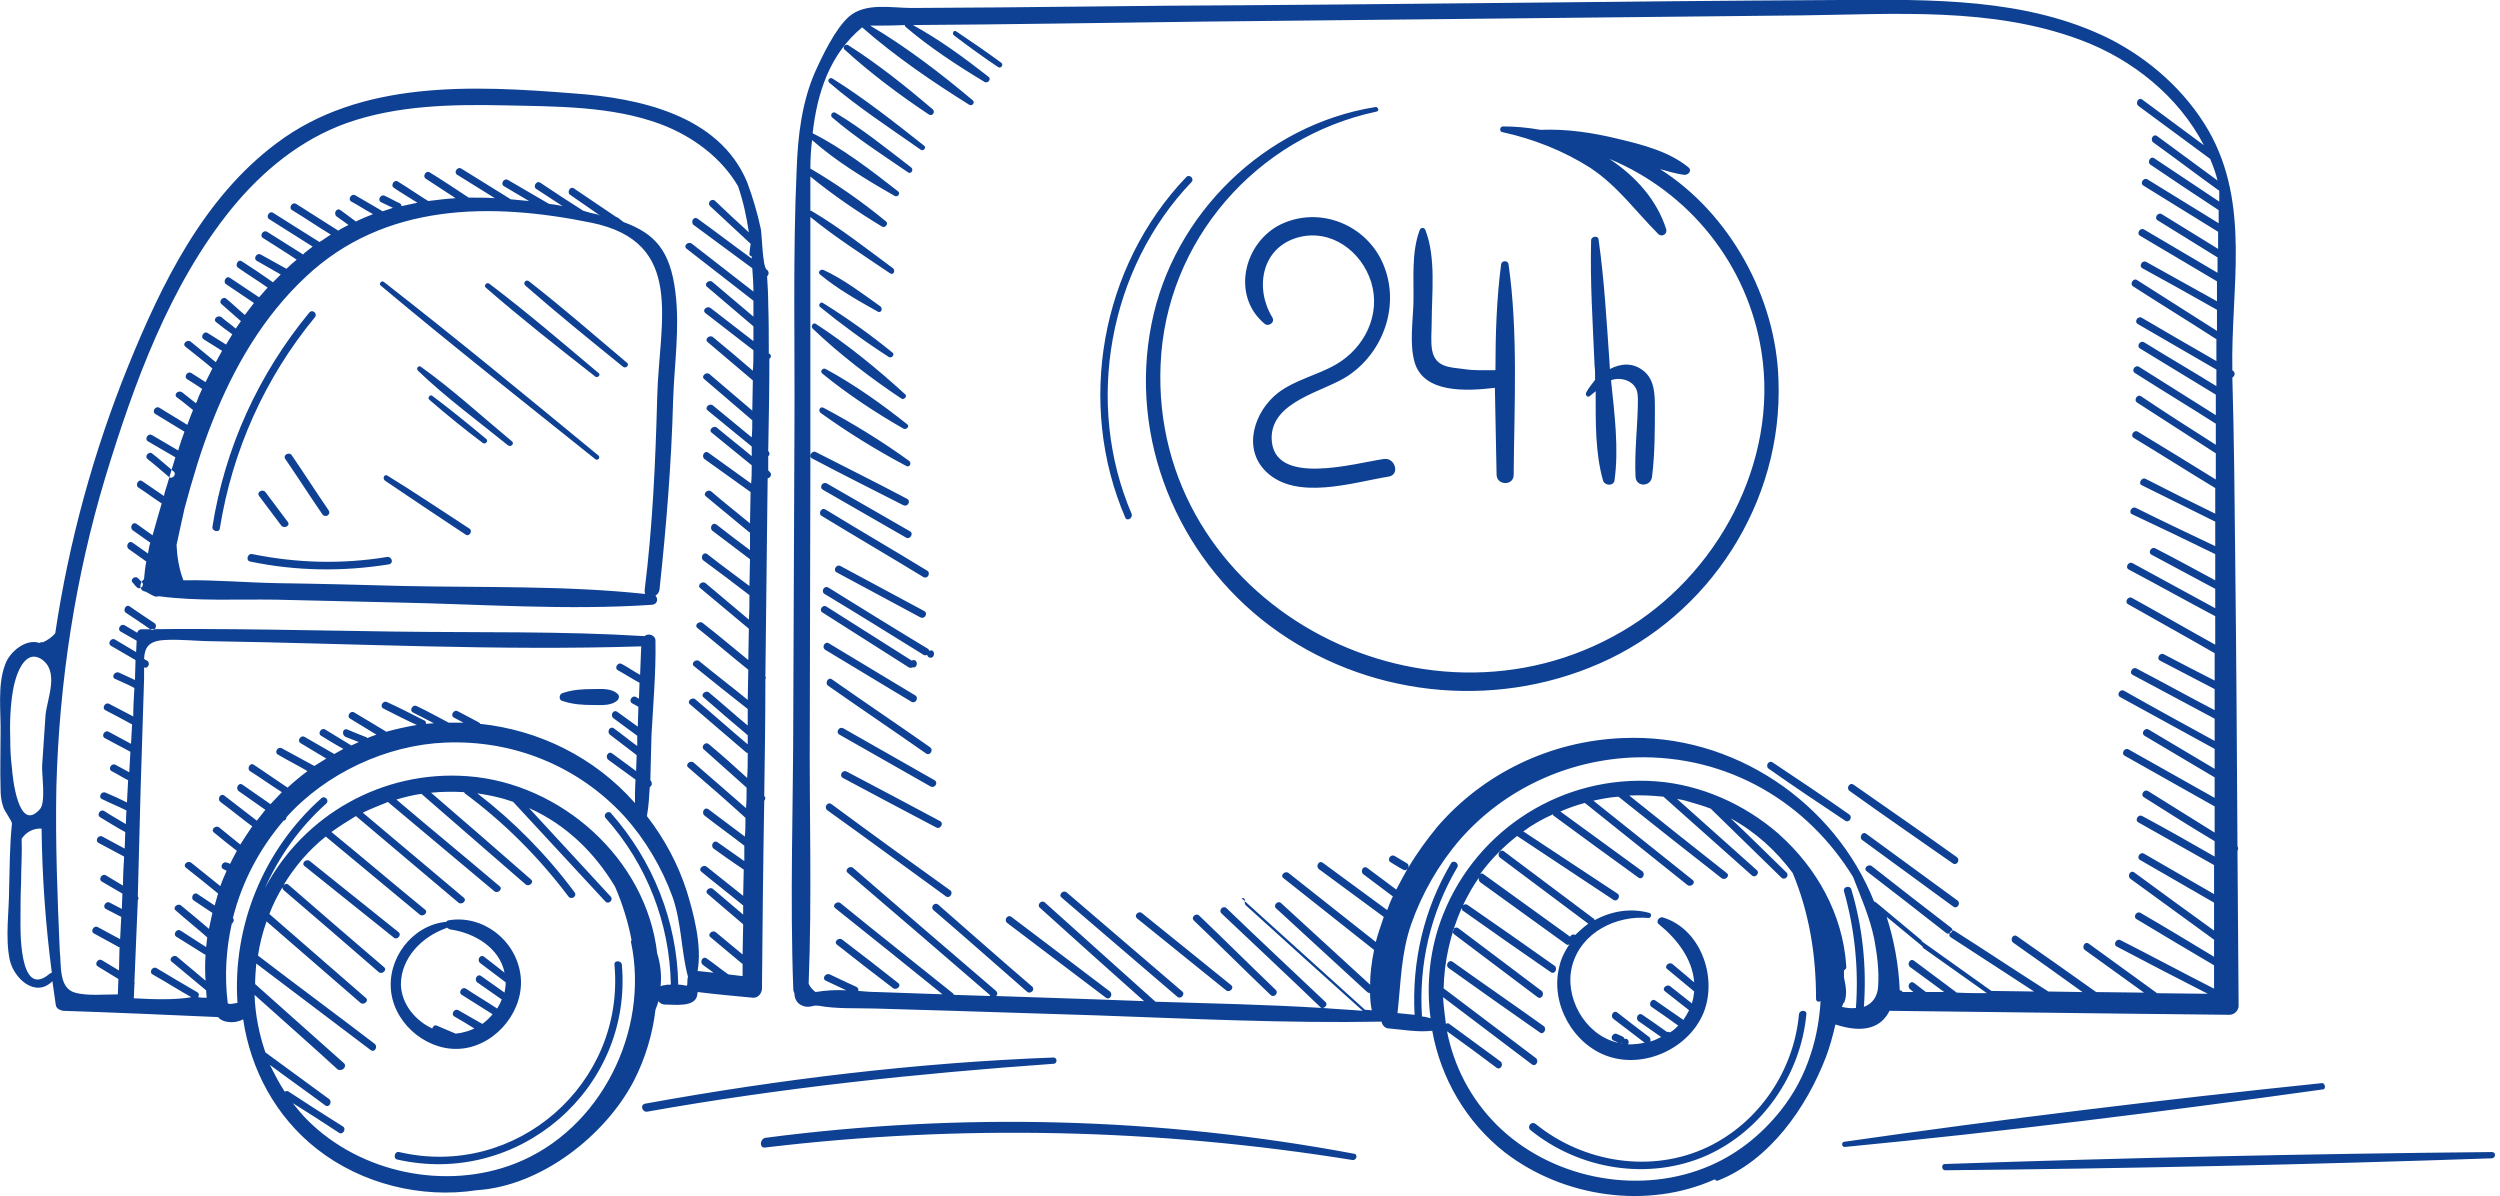 <?xml version="1.0" encoding="UTF-8"?> <!-- Generator: Adobe Illustrator 24.0.0, SVG Export Plug-In . SVG Version: 6.00 Build 0) --> <svg xmlns="http://www.w3.org/2000/svg" xmlns:xlink="http://www.w3.org/1999/xlink" id="Ebene_1" x="0px" y="0px" viewBox="0 0 439 210.1" style="enable-background:new 0 0 439 210.1;" xml:space="preserve"> <style type="text/css"> .st0{fill:#0E4194;} </style> <path class="st0" d="M242.6,179.4c0.1,0.6,0.6,1.2,1.3,1.2c2.4,0.2,5.1,0.7,7.6,0.4c1.5,8.3,5.9,16,12.8,21.4 c10.3,7.9,25,10,36.8,4.7c0.2,0.2,0.4,0.3,0.6,0.2c9.1-3.6,15.5-12.8,18.9-21.6c0.7-1.8,1.2-3.7,1.7-5.8c5.2,1.7,8.1,0.4,9.5-2.4 c13.8,0.2,27.6,0.3,41.4,0.5c6.1,0.1,12.2,0.1,18.3,0.2c0.8,0,1.6-0.7,1.6-1.6c-0.1-9.1-0.1-18.2-0.2-27.2c0.1-0.2,0.2-0.5,0-0.8 c-0.1-16.8-0.2-33.7-0.4-50.5c0-0.1,0-0.2,0-0.2c-0.1-10.5-0.2-21.1-0.5-31.6c0.4-0.2,0.6-0.9,0.1-1.2c0,0-0.1,0-0.1-0.1 c-0.3-14.2,3.3-29-4.2-42.1c-4-6.9-10.3-12.5-17.4-16.1C355.9-0.4,339-0.1,323.3,0c-19.4,0.1-38.8,0.3-58.1,0.5 c-19.9,0.2-39.9,0.4-59.8,0.5c-10,0.1-19.9,0.2-29.9,0.3c-5.1,0-10.2,0.1-15.4,0.1c-3.5,0-8.1-1-11,1.5c-2.4,2.1-4.7,6.9-6,9.8 c-2.3,5.3-3,11.2-3.2,16.9c-0.7,15.4-0.3,30.9-0.4,46.4c-0.1,16.5-0.1,32.9-0.2,49.3c0,16.1-0.6,32.3,0,48.4c0,0.3,0.1,0.5,0.2,0.7 c0,0.9,0.4,1.8,1.4,2.2c0.7,0.3,1.4,0.2,2.1,0c0.2,0,0.5,0,0.7,0c3.3,0.6,6.7,0.4,10,0.5c4.5,0.1,9.1,0.3,13.6,0.4 c8.4,0.3,16.8,0.5,25.3,0.8C209.3,178.9,226,179.7,242.6,179.4z M331.3,161c2.1,1.7,4.2,3.5,6.3,5.2c0,0.2,0.1,0.3,0.3,0.4 c3.7,2.6,7.3,5.2,11,7.8c-1.8,0-3.5,0-5.3-0.1c-2.5-1.9-5-3.7-7.5-5.6c-0.7-0.5-1.3,0.6-0.7,1.1c2,1.5,4,2.9,6,4.4 c-1.1,0-2.1,0-3.2,0c-0.7-0.5-1.4-1.1-2.1-1.6c-0.7-0.5-1.3,0.6-0.7,1.1c0.2,0.2,0.4,0.3,0.6,0.5c-0.6,0-1.3,0-1.9,0 c-0.1-0.2-0.3-0.3-0.5-0.3C333.4,169.4,332.6,165.1,331.3,161z M253.4,175.1c5.2,3.9,10.4,7.9,15.6,11.8c0.7,0.5,1.3-0.6,0.7-1.1 l-16-12.1c-0.1-0.1-0.2-0.1-0.2-0.1c0.1-4.8,1.2-9.7,3.2-14.2c0,0.2,0,0.5,0.3,0.6c5.1,3.6,10.2,7.2,15.3,10.7 c0.7,0.5,1.3-0.6,0.7-1.1c-5.1-3.6-10.2-7.2-15.3-10.7c-0.3-0.2-0.6-0.1-0.8,0.1c0.4-0.9,0.9-1.8,1.4-2.7c0.5-0.8,0.9-1.5,1.4-2.2 c-0.1,0.3,0,0.6,0.2,0.8c5,3.6,10.1,7.3,15.1,10.9c0.2,0.2,0.5,0.1,0.6,0c-0.8,1.2-1.5,2.5-1.8,4c-1.6,6.4,2.4,13.6,8.6,15.7 c6.5,2.2,14.3-1.5,16.8-7.8c2.4-6.2-0.6-14.6-7.2-16.6c-0.7-0.2-1.3,0.8-0.7,1.2c3.2,2.6,5.9,6.1,6.2,10.2c-1.3-1.1-2.5-2.1-3.8-3.2 c-0.6-0.5-1.6,0.4-0.9,0.9c1.6,1.3,3.1,2.6,4.7,3.9c-0.1,0.5-0.1,1.1-0.3,1.7c0,0.1-0.1,0.3-0.1,0.4c-1.3-1-2.5-2-3.8-3 c-0.6-0.5-1.6,0.4-0.9,0.9l4.2,3.3c-0.3,0.6-0.6,1.1-1,1.7c-1.6-1.1-3.3-2.3-4.9-3.4c-0.7-0.5-1.3,0.7-0.7,1.1 c1.6,1.1,3.2,2.2,4.7,3.3c-0.5,0.5-0.9,0.9-1.5,1.2c-0.1-0.1-0.2-0.1-0.3-0.1c-0.1,0-0.1,0-0.2,0c-1.4-1-2.8-2-4.3-3 c-0.7-0.5-1.3,0.6-0.7,1.1l4,2.8c-0.6,0.3-1.2,0.6-1.9,0.8c0.1-0.3,0-0.6-0.2-0.8c-1.9-1.4-3.8-2.9-5.6-4.3 c-0.7-0.5-1.3,0.6-0.7,1.1c1.8,1.4,3.7,2.8,5.5,4.2c-0.9,0.2-1.9,0.3-2.9,0.3c0.2-0.4,0.1-1-0.5-1c-0.1,0-0.2,0-0.2,0 c0-0.2-0.1-0.3-0.3-0.4c-0.3-0.1-0.6-0.3-0.9-0.4c-0.7-0.4-1.4,0.7-0.7,1.1c0.3,0.1,0.6,0.3,0.9,0.4c0.2,0.1,0.4,0.1,0.6,0 c0,0.1,0,0.1,0,0.1c-0.4-0.1-0.8-0.1-1.1-0.2c-5.5-1.5-9.1-8-7.6-13.5c1.6-5.8,7.7-8.8,13.4-8.3c0.5,0,0.6-0.8,0.1-0.9 c-3.3-0.9-6.7-0.3-9.6,1.3c0-0.2-0.1-0.3-0.3-0.4c-5.2-3.9-10.4-7.8-15.6-11.7c-0.7-0.5-1.3,0.6-0.7,1.1c5.2,3.9,10.3,7.7,15.5,11.6 c-0.8,0.6-1.6,1.3-2.3,2c-0.1-0.1-0.2-0.1-0.3-0.1c-0.3,0-0.5,0.2-0.6,0.4c0,0-0.1-0.1-0.1-0.1c-5-3.6-10.1-7.3-15.1-10.9 c-0.2-0.2-0.4-0.1-0.6,0c1.9-2.6,4.1-4.8,6.5-6.7c5.6,3.7,11.3,7.5,16.9,11.2c0.7,0.5,1.4-0.7,0.7-1.1c-5.5-3.6-11-7.3-16.5-10.9 c1.6-1.2,3.4-2.2,5.2-3c0,0.1,0.1,0.3,0.2,0.3c4.9,3.6,9.8,7.2,14.8,10.8c0.7,0.5,1.3-0.6,0.7-1.1c-4.8-3.5-9.6-7-14.4-10.5 c1.4-0.6,2.8-1.1,4.3-1.5c6,4.8,12,9.6,18,14.4c0.6,0.5,1.6-0.4,0.9-0.9c-5.8-4.6-11.6-9.3-17.4-13.9c1.4-0.3,2.9-0.6,4.4-0.7 c6,4.8,12.1,9.6,18.1,14.3c0.6,0.5,1.6-0.4,0.9-0.9c-5.7-4.5-11.4-9-17.1-13.6c2-0.1,4,0,6,0.2c5.2,4.6,10.3,9.2,15.5,13.8 c0.6,0.6,1.5-0.4,0.9-0.9c-4.7-4.2-9.3-8.3-14-12.5c0.6,0.1,1.2,0.2,1.8,0.4c1.4,0.4,2.8,0.8,4.1,1.3c4.1,4,8.3,8.1,12.4,12.1 c0.6,0.6,1.5-0.3,0.9-0.9c-3.3-3.2-6.5-6.4-9.8-9.5c4.4,2.4,8,5.7,10.9,9.6c2.9,7,4.1,14.3,4.1,22.1c0,0.5,0.5,0.6,0.8,0.4 c-0.2,3.1-0.7,6.2-1.7,9.2c-1.2,3.8-3,7.1-5.3,10c-3.5,4.4-8,8-13.4,10.1c-12.2,4.8-27.2,1.7-36.5-7.6c-4.6-4.6-7.5-10.3-8.7-16.4 c2.9,2.1,5.8,4.2,8.7,6.4c0.7,0.5,1.3-0.6,0.7-1.1c-3-2.2-6-4.4-9-6.6c-0.2-0.2-0.4-0.1-0.6,0C253.7,178.2,253.5,176.7,253.4,175.1z M245.4,177.9c0.6-5.3,0.6-10.4,2.4-15.6c1.9-5.4,4.8-10.5,8.6-14.9c7.8-8.9,19-14,30.7-14.4c16.5-0.5,30.4,8.1,38.3,21 c1.4,3.6,2.9,7,3.7,10.8c0.5,2.7,0.9,5.6,0.7,8.4c-0.1,1.9-1.1,3.1-2.5,3.6c0.5-7-0.2-13.9-2.2-20.6c-0.2-0.8-1.5-0.5-1.3,0.3 c1.9,6.7,2.6,13.6,2.1,20.5c-0.8,0.1-1.7,0-2.5-0.2c0.1-0.1,0.1-0.2,0.2-0.3c0-0.1,0-0.1,0-0.2c0.1-0.1,0.2-0.2,0.3-0.4 c0.5-1.4,0.2-2.8-0.1-4.3c0-0.4,0-0.8,0-1.2c0.3-0.2,0.5-0.4,0.4-0.8c-0.6-9.1-5.2-17.2-11.8-23.1c0-0.1-0.1-0.1-0.1-0.1 c-6-5.2-13.6-8.6-21.5-9.2c-16.3-1.2-31.4,8.3-37.4,23.4c-2.3,5.8-3,12.1-2.2,18.2c-0.5-0.1-1-0.3-1.5-0.3 c-0.6-9.2,1.5-18.2,6.2-26.2c0.4-0.7-0.7-1.4-1.1-0.7c-4.8,8.1-6.9,17.3-6.4,26.6C247.4,178.1,246.4,178,245.4,177.9z M218.8,159 c6.8,6.2,13.6,12.3,20.5,18.5c-2.3-0.2-4.7-0.3-7-0.5c0.5-0.1,0.9-0.7,0.4-1.1c-5.8-5.5-11.6-10.9-17.3-16.4 c-0.6-0.6-1.5,0.3-0.9,0.9c5.8,5.5,11.6,10.9,17.3,16.4c0.1,0.1,0.2,0.2,0.4,0.2c-9.8-0.6-19.5-0.8-29.3-1.1 c-6.5-5.8-12.9-11.6-19.4-17.4c-0.6-0.6-1.5,0.4-0.9,0.9c6.1,5.5,12.2,11,18.3,16.4c-2.7-0.1-5.4-0.2-8.1-0.3 c-6-0.2-12-0.4-17.9-0.6c0,0,0,0,0,0c0.3-0.2,0.3-0.6,0-0.9c-8.4-7.2-16.8-14.4-25.1-21.6c-0.6-0.5-1.6,0.4-0.9,0.9 c8.3,7.1,16.6,14.2,24.9,21.4c0,0.1,0,0.1,0.1,0.2c-2.1-0.1-4.2-0.1-6.3-0.2c0,0-0.1,0-0.1,0c0-0.1-0.1-0.2-0.2-0.3 c-6.6-5.3-13.2-10.5-19.7-15.8c-0.6-0.5-1.6,0.4-0.9,0.9c6.3,5,12.6,10.1,18.8,15.1c-3.8-0.1-7.6-0.3-11.5-0.4 c-1.1,0-2.2-0.1-3.3-0.2c0.1-0.3,0-0.5-0.3-0.7c-1.6-0.7-3.2-1.5-4.7-2.2c-0.8-0.3-1.4,0.8-0.7,1.1c1.2,0.6,2.4,1.1,3.6,1.7 c-1.8-0.1-3.6,0-5.4,0.3c-0.5-0.4-1-0.9-1.2-1.5c0.6-15.1,0.1-30.3,0.2-45.4c0-14.8,0.1-29.7,0.1-44.5c0-14.9,0-29.8,0-44.7 c4.4,3.6,9.3,6.7,14,9.9c0.6,0.4,1-0.5,0.5-0.9c-4.6-3.4-9.3-7.1-14.2-10c-0.1-0.1-0.2-0.1-0.3-0.1c0-2,0-4,0-6 c3.9,3.2,8.3,6.2,12.6,8.8c0.5,0.3,1.2-0.5,0.7-0.9c-4.1-3.4-8.7-6.6-13.3-9.3c0-1.7,0.1-3.4,0.3-5c4.3,3.8,9.6,7,14.5,9.8 c0.5,0.3,1.1-0.4,0.6-0.8c-4.6-3.6-9.8-7.6-15-10.2c0.8-7.1,3-13.9,8.7-18.6c0,0,0,0,0.1,0.1c5.7,5,12.3,9.5,18.7,13.5 c0.5,0.3,1.1-0.4,0.6-0.8c-5.6-4.7-11.7-9.4-18-13.1c2,0,4,0,6.1-0.1c0,0.1,0,0.2,0.1,0.3c4.2,3.6,9.1,6.8,13.9,9.7 c0.6,0.3,1.2-0.5,0.7-0.9c-4.2-3.3-8.7-6.6-13.3-9.1C177,4.3,193.9,4,210.9,3.8c35.2-0.4,70.4-0.7,105.6-1.1 c16.2-0.2,33.3-1.5,48.8,4.3c9.2,3.4,17.3,10,21.7,18.5l-10.8-8c-0.7-0.5-1.3,0.6-0.7,1.1l12.6,9.3c0.5,1.2,1,2.5,1.3,3.8 c-3.5-2.6-7.1-5.2-10.6-7.8c-0.7-0.5-1.3,0.6-0.7,1.1c3.9,2.8,7.7,5.7,11.6,8.5c0,0.7,0,1.3,0,1.9c-3.8-2.5-7.6-5.1-11.4-7.6 c-0.7-0.5-1.3,0.7-0.7,1.1c4,2.7,8,5.4,12,8c0,0.8,0,1.5,0,2.3c-4.2-2.6-8.3-5.1-12.5-7.7c-0.7-0.4-1.4,0.7-0.7,1.1l13.1,8.1 c0,1,0,2,0,3c-3.3-2-6.6-4.1-9.9-6.1c-0.7-0.4-1.4,0.7-0.7,1.1c3.5,2.2,7,4.3,10.5,6.5c0,0.9,0,1.8,0,2.7c-4.3-2.5-8.6-5.1-12.9-7.6 c-0.7-0.4-1.4,0.7-0.7,1.1c4.5,2.7,9,5.3,13.5,8c0,1.2,0,2.3,0,3.5c-4.1-2.3-8.3-4.6-12.4-6.9c-0.7-0.4-1.4,0.7-0.7,1.1 c4.4,2.4,8.7,4.8,13.1,7.3c0,1.2,0,2.5,0,3.7c-4.7-3-9.3-5.9-14-8.9c-0.7-0.5-1.4,0.7-0.7,1.1c4.8,3.1,9.7,6.1,14.5,9.2 c0,0,0.1,0,0.1,0c0,1.3,0,2.6,0,3.9c-4.4-2.5-8.8-5.1-13.1-7.6c-0.7-0.4-1.4,0.7-0.7,1.1c4.6,2.7,9.2,5.3,13.8,8c0,1,0,1.9,0,2.9 c-4.2-2.6-8.5-5.1-12.7-7.7c-0.7-0.4-1.4,0.7-0.7,1.1c4.4,2.7,8.9,5.4,13.3,8.1c0,1.2,0,2.4,0,3.6c-4.5-2.8-9-5.7-13.5-8.5 c-0.7-0.4-1.4,0.7-0.7,1.1c4.7,3,9.5,5.9,14.2,8.9c0,1.2,0,2.5,0,3.7c-4.4-2.8-8.8-5.6-13.1-8.5c-0.7-0.5-1.4,0.7-0.7,1.1 c4.6,3,9.2,5.9,13.8,8.9c0,1.5,0,3.1,0,4.6c-4.5-2.8-9.1-5.6-13.7-8.4c-0.7-0.4-1.4,0.7-0.7,1.1c4.8,2.9,9.5,5.9,14.3,8.8 c0,1.5,0,3,0,4.5c-4.1-2-8.1-4-12.2-6.1c-0.7-0.4-1.4,0.8-0.7,1.1c4.3,2.1,8.6,4.3,12.9,6.4c0,1.4,0,2.8,0,4.3 c-4.6-2.2-9.3-4.4-13.9-6.7c-0.8-0.4-1.4,0.8-0.7,1.1c4.9,2.3,9.7,4.6,14.6,7c0,1.5,0,3.1,0,4.6c-3.5-1.9-7-3.8-10.5-5.6 c-0.7-0.4-1.4,0.7-0.7,1.1c3.7,2,7.5,4,11.2,6c0,1.1,0,2.3,0,3.4l-14.5-7.9c-0.7-0.4-1.4,0.7-0.7,1.1c5.1,2.7,10.1,5.5,15.2,8.2 c0,1.7,0,3.3,0,5c-4.9-2.7-9.7-5.5-14.6-8.2c-0.7-0.4-1.4,0.7-0.7,1.1c5.1,2.9,10.2,5.7,15.2,8.6c0,1.6,0,3.2,0,4.8 c-3-1.5-6-3.1-8.9-4.6c-0.7-0.4-1.4,0.7-0.7,1.1c3.2,1.7,6.4,3.3,9.6,5c0,1.2,0,2.5,0,3.7c-4.6-2.4-9.1-4.9-13.7-7.3 c-0.7-0.4-1.4,0.7-0.7,1.1c4.8,2.6,9.6,5.1,14.4,7.7c0,1.3,0,2.6,0,3.9c-5.3-2.9-10.6-5.8-15.9-8.8c-0.7-0.4-1.4,0.7-0.7,1.1 c5.5,3,11.1,6.1,16.6,9.1c0,1.2,0,2.4,0,3.5c-3.9-2.3-7.7-4.6-11.6-6.9c-0.7-0.4-1.4,0.7-0.7,1.1c4.1,2.4,8.2,4.9,12.3,7.3 c0,1.2,0,2.4,0,3.6c-5-2.8-10.1-5.7-15.1-8.5c-0.7-0.4-1.4,0.7-0.7,1.1c5.3,3,10.5,5.9,15.8,8.9c0,1.5,0,3.1,0,4.6 c-3.9-2.4-7.8-4.9-11.7-7.3c-0.7-0.4-1.4,0.7-0.7,1.1c4.1,2.6,8.2,5.2,12.4,7.7c0,0.9,0,1.8,0,2.7c-4.2-2.4-8.4-4.8-12.7-7.1 c-0.7-0.4-1.4,0.7-0.7,1.1c4.4,2.5,8.9,5,13.3,7.5c0,1.7,0,3.4,0,5.1l-12.3-7.1c-0.7-0.4-1.4,0.7-0.7,1.1l13,7.5c0,1.6,0,3.3,0,4.9 c-4.7-3.4-9.4-6.8-14-10.2c-0.7-0.5-1.3,0.6-0.7,1.1c4.9,3.6,9.8,7.1,14.7,10.7c0,1,0,2,0,3c-4.3-2.6-8.6-5.2-12.9-7.7 c-0.7-0.4-1.4,0.7-0.7,1.1c4.5,2.7,9,5.4,13.6,8.1c0,1.4,0,2.7,0,4.1c-5.5-2.8-10.9-5.7-16.4-8.5c-0.7-0.4-1.4,0.7-0.7,1.1 c5.3,2.8,10.7,5.6,16,8.3c-3,0-6-0.1-8.9-0.1c-4-2.9-8-5.8-12-8.7c-0.7-0.5-1.3,0.6-0.7,1.1c3.5,2.5,6.9,5,10.4,7.5 c-2.8,0-5.6-0.1-8.4-0.1c-4.6-3.3-9.2-6.5-13.9-9.8c-0.7-0.5-1.3,0.6-0.7,1.1c4.1,2.9,8.2,5.8,12.2,8.7c-2,0-4-0.1-6-0.1 c-5.5-3.5-10.9-7.1-16.4-10.6c-0.7-0.5-1.4,0.7-0.7,1.1c4.9,3.2,9.7,6.3,14.6,9.5c-2.5,0-5-0.1-7.5-0.1c-4.1-2.9-8.1-5.8-12.2-8.7 c0-0.1-0.1-0.2-0.2-0.3c-2.6-2.2-5.2-4.3-7.8-6.5c-0.1-0.1-0.3-0.2-0.4-0.2c-6.9-17.3-24.6-29.6-44.2-28.7 c-12.5,0.5-24.4,6.1-32.6,15.7c-1.7,2.1-3.5,4.5-5,7.1c0.1-0.3,0.1-0.6-0.2-0.8l-2.2-1.3c-0.7-0.4-1.4,0.7-0.7,1.1 c0.7,0.4,1.4,0.9,2.2,1.3c0.3,0.2,0.6,0.1,0.8-0.2c-0.7,1.2-1.3,2.4-2,3.7c-1.7-1.3-3.4-2.5-5.1-3.8c-0.7-0.5-1.3,0.6-0.7,1.1 c1.7,1.3,3.5,2.6,5.2,3.9c-0.4,0.8-0.7,1.6-1,2.4c-3.8-2.8-7.5-5.5-11.3-8.3c-0.7-0.5-1.3,0.6-0.7,1.1c3.8,2.8,7.6,5.6,11.4,8.4 c-0.5,1.5-1,2.9-1.4,4.4c-5.1-4-10.2-8.1-15.3-12.1c-0.6-0.5-1.6,0.4-0.9,0.9c5.3,4.2,10.6,8.4,15.9,12.6c-0.4,2-0.7,4.1-0.7,6.1 c-5.2-4.8-10.4-9.5-15.6-14.3c-0.6-0.6-1.5,0.4-0.9,0.9c5.3,4.9,10.7,9.8,16,14.7c0.2,0.1,0.3,0.2,0.5,0.2c0,1,0.1,2,0.3,3 c-0.4,0-0.8-0.1-1.2-0.1c-7.2-6.5-14.4-13-21.7-19.6C219.1,157.6,218.2,158.5,218.8,159z M0.1,129c0,3.1-0.1,6.3,0,9.4 c0,1.3,0.1,2.2,0.5,3.4c0.2,0.6,1.5,2.4,1.5,2.8c-0.4,3.9-0.4,7.6-0.5,11.5c0,3.9-0.7,8.5,0.1,12.4c0.7,3.3,4.5,6.8,7.5,3.8 c0.2,1.4,0.4,2.8,0.6,4.2c0.1,0.6,0.7,0.9,1.3,1c9.1,0.3,18.1,0.7,27.2,1.1c0.5,0.7,1.6,0.9,2.4,0.9c0.7,0,1.4-0.2,2-0.5 c1.3,8.8,5.7,17.1,13,22.8c7.8,6.1,18.3,8.7,28,7.2c11.3-0.7,22.6-9.6,27.6-19.2c2-3.9,3.3-8.2,3.8-12.5c0.2-0.5,0.4-1,0.5-1.5 c0.3,0.4,0.7,0.6,1.2,0.6c1.6,0,5.1,0.5,5.6-1.5c0-0.2,0.1-0.4,0.1-0.7c3.2,0.4,6.5,0.7,9.7,1c0.9,0.1,1.6-0.8,1.6-1.6 c0.1-11,0.2-22,0.4-33c0.2-0.2,0.3-0.6,0-0.8c0.1-6.8,0.2-13.7,0.2-20.5c0.1-0.2,0.1-0.4,0-0.5c0.1-8.8,0.2-17.6,0.3-26.4 c0-2.8,0.1-5.6,0.1-8.4c0.5-0.1,0.8-0.7,0.4-1.1c-0.1-0.1-0.2-0.2-0.3-0.3c0-0.8,0-1.6,0-2.5c0.3-0.2,0.3-0.6,0-0.9 c0.1-5.4,0.2-10.8,0.2-16.2c0.3-0.2,0.4-0.6,0-0.9c0,0,0,0-0.1,0c0-2.9,0-5.8-0.1-8.7c0-1.6-0.1-3.3-0.2-4.9c0.3-0.2,0.4-0.8,0-1.1 c0,0-0.1,0-0.1-0.1c-0.7-0.5-0.8-6.1-1-7.1c-0.6-2.8-1.4-5.5-2.4-8.2c-4.9-11.8-19-14.8-30.5-15.6C83.1,15,63.3,14,48.5,25.2 c-12.8,9.6-20.1,24.6-26,39.1c-6.1,15.1-10.4,30.8-12.8,46.9c-0.6,0.7-1.3,1.2-2.2,1.6c0,0,0,0,0,0c-0.2-0.1-0.4,0-0.6,0.1 c-2.3-0.8-5.2,1.5-6,3.8C-0.5,120.4,0.2,125.1,0.1,129z M60.4,186.7c-5.2-4.6-10.4-9.3-15.6-13.9c0-1.2,0.1-2.4,0.2-3.6 c6.7,5.1,13.4,10.1,20.1,15.2c0.7,0.5,1.3-0.6,0.7-1.1c-6.8-5.2-13.7-10.3-20.5-15.5c0.3-2,0.8-4,1.5-6c5.5,4.8,11,9.5,16.5,14.3 c0.6,0.5,1.6-0.4,0.9-0.9l-16.9-14.7c0.6-1.6,1.4-3.2,2.3-4.7c0,0.2,0,0.3,0.2,0.5c5.6,4.8,11.2,9.6,16.7,14.4 c0.6,0.5,1.6-0.4,0.9-0.9c-5.6-4.8-11.2-9.6-16.7-14.4c-0.3-0.3-0.6-0.2-0.9,0c2-3.3,4.5-6.2,7.4-8.5c5.5,4.6,11,9.1,16.5,13.7 c0.6,0.5,1.6-0.4,0.9-0.9c-5.5-4.5-10.9-9.1-16.4-13.6c1.4-1,2.8-1.9,4.3-2.8c6,5.1,12,10.1,18,15.2c0.6,0.5,1.6-0.4,0.9-0.9 c-5.9-5-11.8-9.9-17.7-14.9c1.5-0.7,3-1.3,4.5-1.9c0,0,0,0,0,0.1c6.2,5.2,12.4,10.4,18.6,15.6c0.6,0.5,1.6-0.4,0.9-0.9 c-6-5.1-12.1-10.1-18.1-15.2c1.4-0.4,2.9-0.8,4.4-1c6.1,5.3,12.2,10.6,18.3,15.9c0.6,0.5,1.6-0.4,0.9-0.9 c-5.8-5.1-11.6-10.1-17.5-15.2c1.9-0.2,3.9-0.2,5.8-0.1c0,0.1,0.1,0.1,0.1,0.2c6.9,5.1,13,11.2,18.2,18.1c0.5,0.7,1.6,0,1.1-0.7 c-4.9-6.6-10.6-12.4-17.1-17.4c1.2,0.2,2.4,0.4,3.6,0.7c0.9,0.2,1.8,0.5,2.7,0.8c5.4,5.8,10.8,11.7,16.2,17.5 c0.6,0.6,1.5-0.3,0.9-0.9c-4.8-5.2-9.5-10.3-14.3-15.5c6.5,2.9,11.5,7.8,15.1,13.8c1.3,3,2.3,6.2,2.9,9.4c-0.1,0.1-0.1,0.2-0.1,0.3 c3.3,15.6-5.3,33-20.3,38.9c-12.2,4.8-27.2,1.7-36.5-7.6c-1-1-1.8-2-2.6-3c2.7,1.7,5.4,3.4,8.1,5.2c0.7,0.5,1.4-0.7,0.7-1.1 c-3.2-2-6.3-4-9.5-6.1c-0.2-0.2-0.5-0.1-0.7,0c-1-1.5-1.8-3.1-2.6-4.7c3.2,2.4,6.5,4.7,9.7,7.1c0.7,0.5,1.3-0.6,0.7-1.1 c-3.7-2.7-7.5-5.5-11.2-8.2c-1.1-3.2-1.8-6.7-1.9-10.1c4.9,4.4,9.8,8.7,14.6,13.1C60.1,188.2,61,187.3,60.4,186.7z M40.7,162.2 c0.3-0.2,0.5-0.7,0.2-1c1.6-6.4,4.7-12.2,8.9-17.1c0.3,0,0.5-0.3,0.5-0.6c6.9-7.7,17.6-12.7,27.9-13.1c11.9-0.5,23.3,4.1,31.4,12.9 c3.7,4.1,6.6,9,8.5,14.2c1.6,4.6,1.5,9.5,2.7,14c0,0,0,0,0,0.1c-0.1,0.3-0.1,0.6-0.1,0.9c0,0.2,0,0.4-0.1,0.6 c-0.5-0.1-1-0.2-1.5-0.2c-0.2-11.1-4.4-21.7-11.8-30.1c-0.6-0.6-1.5,0.3-0.9,0.9c7.2,8.1,11.2,18.4,11.4,29.2c-0.4,0-0.7,0-1.1,0.1 c-0.3,0-0.5,0.1-0.7,0.2c0.2-1.9,0-3.9-0.6-5.8c-1.9-16.6-16.9-29.9-33.3-31.1c-14.9-1.1-28.8,6.8-35.6,19.7 c2.5-5.6,6.1-10.7,10.8-14.9c0.6-0.6-0.3-1.5-0.9-0.9c-10.1,9-15.6,22.4-14.7,35.9c-0.5,0.1-1,0.2-1.5,0.2c0-0.1-0.1-0.1-0.2-0.1 C39.4,171.4,39.7,166.7,40.7,162.2z M23.5,175.3c0-0.8,0.1-1.6,0.1-2.4c0-0.1,0.1-0.3,0-0.4c0.2-4.8,0.4-9.6,0.6-14.4 c0.1-0.2,0.2-0.5,0-0.7c0.2-6.4,0.3-12.7,0.5-19.1c0.2-6.4,0.4-12.8,0.6-19.1c0-0.7,0-1.4,0-2c0.7,0.3,1.2-0.8,0.5-1.2 c-0.2-0.1-0.4-0.2-0.5-0.3c0.1-1.9,0.7-3.1,3.4-3.3c2.9-0.2,5.9,0.2,8.7,0.2c25,0.4,50.2,1.7,75.2,0.9c-0.1,1.7-0.1,3.3-0.2,5 c-1.1-0.6-2.1-1.3-3.2-1.9c-0.7-0.4-1.4,0.7-0.7,1.1c1.3,0.7,2.5,1.5,3.8,2.2c0,0.9-0.1,1.9-0.1,2.8c-0.2-0.1-0.3-0.2-0.5-0.3 c-0.7-0.4-1.4,0.7-0.7,1.1l1.1,0.6c0,1.2-0.1,2.3-0.1,3.5c-1.2-0.9-2.4-1.7-3.6-2.6c-0.7-0.5-1.3,0.6-0.7,1.1c1.4,1,2.8,2.1,4.2,3.1 c0,0.2,0,0.5,0,0.7c0,0.4,0,0.7,0,1.1c-1.4-1-2.7-2.1-4.1-3.1c-0.7-0.5-1.3,0.6-0.7,1.1c1.6,1.2,3.1,2.4,4.7,3.6 c0,0.9-0.1,1.9-0.1,2.8l-4.2-3.1c-0.7-0.5-1.3,0.6-0.7,1.1c1.6,1.2,3.2,2.3,4.8,3.5c-0.1,1.4-0.1,2.8-0.1,4.1c0,0-0.1-0.1-0.1-0.1 c-7-7.9-16.7-12.7-27.1-13.8c0-0.1-0.1-0.2-0.3-0.3c-1.2-0.6-2.4-1.3-3.6-1.9c-0.7-0.4-1.4,0.7-0.7,1.1c0.6,0.3,1.1,0.6,1.7,0.9 c-0.9,0-1.7,0-2.6,0c-1.9-1-3.7-2-5.6-2.9c-0.7-0.4-1.4,0.7-0.7,1.1c1.2,0.6,2.5,1.3,3.7,1.9c-0.5,0-1,0.1-1.4,0.1 c0-0.2,0-0.5-0.3-0.6c-2.2-1.1-4.3-2.2-6.5-3.2c-0.7-0.4-1.4,0.7-0.7,1.1c2,1,3.9,2,5.9,2.9c-1.8,0.3-3.6,0.7-5.4,1.2 c0,0-0.1-0.1-0.1-0.1l-5.5-3.3c-0.7-0.4-1.4,0.7-0.7,1.1c1.5,0.9,3.1,1.9,4.6,2.8c-0.6,0.2-1.1,0.4-1.6,0.6 c-0.1-0.1-0.2-0.2-0.3-0.2c-1.1-0.4-2.2-0.9-3.2-1.3c-0.8-0.3-1.1,0.9-0.3,1.3c0.8,0.3,1.5,0.6,2.3,0.9c-0.4,0.2-0.9,0.4-1.3,0.6 c-1.5-0.9-3.1-1.9-4.6-2.8c-0.7-0.4-1.4,0.7-0.7,1.1c1.3,0.8,2.6,1.6,3.9,2.3c-0.5,0.3-1.1,0.6-1.6,0.9c-1.7-1-3.5-2-5.2-3 c-0.7-0.4-1.4,0.7-0.7,1.1c1.5,0.9,3,1.8,4.5,2.7c-0.7,0.4-1.4,0.9-2.1,1.3c-1.9-1-3.8-2.1-5.7-3.1c-0.7-0.4-1.4,0.7-0.7,1.1 c1.7,1,3.5,1.9,5.2,2.9c-1.2,0.9-2.3,1.8-3.5,2.9l-5.9-4c-0.7-0.5-1.3,0.7-0.7,1.1c1.9,1.2,3.7,2.5,5.6,3.7c-0.7,0.7-1.3,1.4-2,2.1 c-1.6-1.1-3.3-2.3-4.9-3.4c-0.7-0.5-1.3,0.6-0.7,1.1c1.6,1.1,3.1,2.2,4.7,3.3c-0.5,0.6-1,1.3-1.5,1.9c-1.9-1.5-3.8-2.9-5.7-4.4 c-0.7-0.5-1.3,0.6-0.7,1.1c1.9,1.4,3.7,2.9,5.6,4.3c-0.7,1-1.4,2.1-2.1,3.2c-1.2-1-2.5-2-3.7-3c-0.6-0.5-1.6,0.4-0.9,0.9 c1.3,1.1,2.6,2.1,4,3.2c-0.4,0.7-0.8,1.5-1.2,2.3c-0.2-0.1-0.3-0.2-0.5-0.2c-0.7-0.4-1.4,0.7-0.7,1.1c0.2,0.1,0.4,0.2,0.6,0.3 c-0.4,0.9-0.8,1.8-1.1,2.7c-1.7-1.4-3.4-2.7-5.1-4.1c-0.7-0.5-1.6,0.4-0.9,0.9c1.9,1.5,3.8,3,5.6,4.5c-0.2,0.7-0.4,1.4-0.6,2.1 c-1-0.7-2-1.3-3-2c-0.7-0.5-1.3,0.7-0.7,1.1c1.1,0.7,2.2,1.5,3.3,2.2c-0.2,0.9-0.4,1.9-0.6,2.8c-1.6-1.4-3.2-2.7-4.9-4.1 c-0.6-0.5-1.6,0.4-0.9,0.9c1.8,1.6,3.7,3.1,5.5,4.7c-0.1,0.6-0.1,1.1-0.2,1.7c-1.5-1-3-1.9-4.5-2.9c-0.7-0.4-1.4,0.7-0.7,1.1 c1.6,1,3.2,2,4.8,3c0.1,0.1,0.2,0.1,0.3,0.1c-0.1,1.5-0.1,3.1,0,4.6c-1.7-1.4-3.3-2.8-5-4.2c-0.6-0.5-1.6,0.4-0.9,0.9 c2,1.7,4,3.3,6,5c0,0.4,0.1,0.9,0.1,1.3c-0.5,0-1,0-1.5-0.1c0.2-0.3,0.2-0.7-0.2-0.9c-2.4-1.4-4.8-2.8-7.1-4.2 c-0.7-0.4-1.4,0.7-0.7,1.1c2.3,1.3,4.5,2.7,6.8,4C30.8,175.6,27.1,175.5,23.5,175.3z M9.9,138.1c0.5-18.3,3.3-36.7,8.6-54.3 c5-16.4,11.3-33.8,22.2-47.2c5.4-6.6,12.1-12.1,20.2-15c8.8-3.1,18.4-3.3,27.6-3.1c9.1,0.2,18.9,0.1,27.5,3.3 c5.6,2.1,10.7,5.9,13.6,10.9c0.9,2.6,1.5,5.4,1.9,8.1c-2-1.8-3.9-3.6-5.9-5.5c-0.6-0.6-1.5,0.3-0.9,0.9c2.4,2.2,4.7,4.4,7.1,6.6 c0,0,0,0.1,0,0.1c-0.1,0.5-0.1,1-0.2,1.6c-0.1,0.3,0.2,0.5,0.4,0.5c0,0.1,0,0.3,0,0.4c-3.2-2.3-6.3-4.7-9.5-7 c-0.7-0.5-1.3,0.6-0.7,1.1c3.4,2.5,6.9,5.1,10.3,7.6c0.1,1.4,0.2,2.7,0.2,4.1c-3.6-2.8-7.2-5.6-10.8-8.4c-0.7-0.5-1.6,0.4-0.9,0.9 c3.9,3,7.8,6.1,11.7,9.1c0,0.9,0,1.9,0,2.8c-2.4-2-4.8-4.1-7.2-6.1c-0.6-0.5-1.6,0.4-0.9,0.9c2.7,2.3,5.4,4.6,8.1,6.9 c0,0.5,0,0.9,0,1.4c0,0.4,0,0.8,0,1.2c-2.5-1.9-5-3.9-7.5-5.8c-0.7-0.5-1.6,0.4-0.9,0.9l8.4,6.5c0,1.2,0,2.4-0.1,3.6 c-2.3-2-4.7-4-7-5.9c-0.6-0.5-1.6,0.4-0.9,0.9c2.6,2.2,5.3,4.5,7.9,6.7c0,1.8-0.1,3.5-0.1,5.3c-2.5-2.1-5-4.3-7.5-6.4 c-0.6-0.5-1.6,0.4-0.9,0.9c2.8,2.4,5.6,4.8,8.4,7.2c0,1,0,2-0.1,3c-2.3-1.9-4.5-3.7-6.8-5.6c-0.6-0.5-1.6,0.4-0.9,0.9 c2.6,2.1,5.1,4.2,7.7,6.3c0,0.6,0,1.1,0,1.7c-2-1.7-4.1-3.3-6.1-5c-0.6-0.5-1.6,0.4-0.9,0.9c2.3,1.9,4.7,3.8,7,5.7 c0,1.1,0,2.1-0.1,3.2c-2.5-1.8-5-3.6-7.5-5.4c-0.7-0.5-1.3,0.6-0.7,1.1c2.7,1.9,5.4,3.9,8.1,5.8c0,1.8-0.1,3.7-0.1,5.5 c-2.3-1.9-4.6-3.7-6.8-5.6c-0.6-0.5-1.6,0.4-0.9,0.9c2.5,2.1,5,4.1,7.5,6.2c0.1,0.1,0.2,0.1,0.2,0.1c0,0.7,0,1.5,0,2.2 c0,0.3,0,0.6,0,0.9c-2-1.5-4-3-5.9-4.5c-0.7-0.5-1.3,0.6-0.7,1.1c2.2,1.7,4.4,3.3,6.6,5c0,1.6-0.1,3.1-0.1,4.7 c-2.5-1.9-5-3.7-7.4-5.6c-0.7-0.5-1.3,0.6-0.7,1.1c2.7,2,5.4,4,8.1,6.1c0,1.4,0,2.8-0.1,4.3c-2.5-2.1-5.1-4.3-7.6-6.4 c-0.6-0.5-1.6,0.4-0.9,0.9l8.5,7.1c0,1.8-0.1,3.7-0.1,5.5c-2.7-2.2-5.3-4.4-8-6.5c-0.6-0.5-1.6,0.4-0.9,0.9c3,2.4,5.9,4.9,8.9,7.3 c0,1.8-0.1,3.5-0.1,5.3c-2.8-2.3-5.7-4.5-8.5-6.8c-0.6-0.5-1.6,0.4-0.9,0.9c3.1,2.5,6.2,5,9.4,7.5c0,1,0,1.9,0,2.9 c-2.3-1.9-4.5-3.9-6.8-5.8c-0.6-0.5-1.6,0.4-0.9,0.9c2.5,2.2,5.1,4.4,7.7,6.6c0,0.5,0,1.1,0,1.6c-3.1-2.6-6.1-5.3-9.2-7.9 c-0.6-0.5-1.6,0.4-0.9,0.9c3.3,2.8,6.5,5.6,9.8,8.4c0.1,0.1,0.2,0.1,0.3,0.1c0,1.5,0,2.9-0.1,4.4c-2.2-2-4.4-4-6.7-5.9 c-0.6-0.6-1.5,0.4-0.9,0.9c2.5,2.2,5,4.5,7.5,6.7c0,1.2,0,2.4-0.1,3.6l-9.2-8c-0.6-0.5-1.6,0.4-0.9,0.9c3.4,2.9,6.7,5.8,10,8.8 c0,1.1,0,2.2-0.1,3.3c-2.1-1.6-4.3-3.2-6.4-4.8c-0.7-0.5-1.3,0.6-0.7,1.1c2.3,1.8,4.7,3.5,7,5.3c0,0.9,0,1.8,0,2.7 c-1.6-1.1-3.1-2.2-4.7-3.3c-0.7-0.5-1.3,0.6-0.7,1.1c1.8,1.3,3.5,2.5,5.3,3.7c0,1.5-0.1,3.1-0.1,4.6c-2.1-1.7-4.3-3.4-6.4-5.1 c-0.6-0.5-1.6,0.4-0.9,0.9c2.4,2,4.9,3.9,7.3,5.9c0,0.5,0,1.1,0,1.6c-1.8-1.5-3.5-3-5.3-4.5c-0.6-0.5-1.6,0.4-0.9,0.9 c2.1,1.8,4.1,3.5,6.2,5.3c0,1.8-0.1,3.5-0.1,5.3c-1.6-1.3-3.1-2.6-4.7-3.9c-0.6-0.5-1.6,0.4-0.9,0.9c1.8,1.5,3.7,3.1,5.5,4.6 c0,0,0.1,0,0.1,0c0,0.7,0,1.4,0,2.2c-0.8-0.1-1.7-0.2-2.5-0.3c-1.3-0.9-2.5-1.9-3.8-2.8c-0.7-0.5-1.3,0.6-0.7,1.1 c0.6,0.5,1.3,0.9,1.9,1.4c-0.9-0.1-1.9-0.2-2.8-0.3c0.8-4.5-0.7-10.1-1.9-14c-1.5-4.7-3.9-9.2-7-13.2c0.3-1.7,0.4-3.4,0.5-5.1 c0.4-0.2,0.5-0.8,0.1-1.2l0,0c0.1-2.6,0.1-5.3,0.2-7.9c0.3-5.5,0.8-11.1,0.7-16.6c0-1-1.3-1.4-1.9-0.8c-14.5-0.9-29.2-0.6-43.8-0.8 c-14.9-0.2-29.8-0.6-44.6-0.4c-0.4,0-0.6,0.3-0.7,0.6c-0.7-0.4-1.5-0.9-2.2-1.3c-0.7-0.4-1.4,0.7-0.7,1.1l2.8,1.6 c0,0.7-0.1,1.4-0.1,2l-3.7-2.2c-0.7-0.4-1.4,0.7-0.7,1.1c1.4,0.8,2.9,1.7,4.3,2.5c0,1.2-0.1,2.3-0.1,3.5c-0.9-0.4-1.9-0.9-2.8-1.3 c-0.8-0.3-1.4,0.8-0.7,1.1c1.1,0.5,2.3,1,3.4,1.6c-0.1,1.7-0.2,3.3-0.2,5c-1.4-0.7-2.8-1.5-4.2-2.2c-0.7-0.4-1.4,0.7-0.7,1.1 c1.6,0.8,3.2,1.7,4.7,2.5c-0.1,1.1-0.1,2.3-0.2,3.4c-1.3-0.7-2.6-1.4-3.9-2.1c-0.7-0.4-1.4,0.7-0.7,1.1c1.5,0.8,3,1.6,4.5,2.4 c-0.1,1.2-0.1,2.4-0.2,3.6c-0.8-0.4-1.6-0.9-2.4-1.3c-0.7-0.4-1.4,0.7-0.7,1.1c1,0.5,1.9,1.1,2.9,1.6c0,0,0,0,0,0 c-0.1,1.3-0.1,2.6-0.2,3.9c-1.2-0.6-2.5-1.2-3.7-1.7c-0.8-0.4-1.4,0.8-0.7,1.1c1.4,0.7,2.9,1.3,4.3,2c0,0.8-0.1,1.6-0.1,2.4 c-1.3-0.8-2.6-1.5-3.8-2.3c-0.7-0.4-1.4,0.7-0.7,1.1c1.5,0.9,2.9,1.8,4.4,2.6c0,1-0.1,1.9-0.1,2.9c-1.3-0.7-2.6-1.4-3.9-2.1 c-0.7-0.4-1.4,0.7-0.7,1.1c1.5,0.8,3,1.6,4.5,2.4c-0.1,1.7-0.2,3.4-0.2,5.1l-3-1.8c-0.7-0.4-1.4,0.7-0.7,1.1 c1.2,0.7,2.4,1.4,3.6,2.1c0,0.9-0.1,1.8-0.1,2.7c-0.7-0.4-1.4-0.7-2.1-1.1c-0.7-0.4-1.4,0.7-0.7,1.1c0.9,0.5,1.8,0.9,2.7,1.4 c-0.1,1.3-0.1,2.6-0.2,3.9c-1.3-0.7-2.6-1.4-3.9-2.1c-0.7-0.4-1.4,0.7-0.7,1.1c1.4,0.8,2.8,1.5,4.2,2.3c0.1,0.1,0.2,0.1,0.3,0.1 c0,1.4-0.1,2.7-0.1,4.1c-1-0.6-2-1.2-3-1.8c-0.7-0.4-1.4,0.7-0.7,1.1c1.2,0.7,2.4,1.5,3.6,2.2c0,0.9-0.1,1.8-0.1,2.7 c-2.4,0-5.4,0.3-7.5-0.3c-2.9-0.8-2.4-4.7-2.7-7.4C10.1,157.8,9.7,147.9,9.9,138.1z M3.6,161.4c0-2.1,0-4.2,0.1-6.3 c0-2.6,0.2-5.2,0.1-7.8c0.7-1.1,2-1.9,3.5-1.8c0.1,8.5,0.7,16.9,1.8,25.3c-0.1,0-0.2,0.1-0.4,0.2C3.2,175.7,3.6,162.5,3.6,161.4z M2.3,121.1c0.4-2.3,1.9-7.2,4.9-5.4c3.3,2.1,1.1,6.9,0.8,9.8c-0.2,3-0.4,5.9-0.6,8.9c-0.1,1.6,0.7,6.5-0.4,7.7 c-3.8,4.3-4.8-5.7-4.9-7.2c-0.2-1.6-0.3-3.3-0.3-5C1.7,127,1.8,124,2.3,121.1z M68.7,174.3c0.8,5.9,6.8,10.6,12.7,9.8 c6-0.8,10.8-6.9,10-12.9c-0.8-6.1-6.6-10.6-12.6-9.6c-0.2,0-0.4,0.2-0.5,0.3c0,0-0.1,0-0.2,0C72.3,162.6,67.9,168.4,68.7,174.3z M78.3,163c0.1,0,0.1-0.1,0.2-0.1c0.1,0.1,0.3,0.2,0.5,0.3c4.3,0.6,8.7,3.2,9.6,7.6c-1.2-0.9-2.4-1.9-3.6-2.8 c-0.7-0.5-1.3,0.6-0.7,1.1c1.5,1.1,3,2.3,4.5,3.4c0,0.6-0.1,1.2-0.2,1.8c-1.4-1-2.7-1.9-4.1-2.9c-0.7-0.5-1.3,0.6-0.7,1.1 c1.4,1,2.9,2,4.3,3l0,0c-0.2,0.6-0.5,1.1-0.8,1.6c-1.8-1.2-3.7-2.3-5.5-3.5c-0.7-0.4-1.4,0.7-0.7,1.1c1.8,1.1,3.6,2.3,5.4,3.4 c-0.5,0.6-1.1,1.2-1.8,1.7c-1.4-0.8-2.8-1.6-4.2-2.4c-0.7-0.4-1.4,0.7-0.7,1.1c1.2,0.7,2.4,1.4,3.5,2.1c-0.8,0.4-1.6,0.6-2.5,0.8 c-0.3,0-0.5,0.1-0.8,0.1c-1.1-0.5-2.2-0.9-3.3-1.4c-0.4-0.2-0.7,0.2-0.8,0.5c-3-1.4-5.4-4.3-5.5-7.7C70.4,168.2,74.1,164.5,78.3,163 z M26.9,104.6c0.3,0.2,0.7,0.2,1,0.1c6.7,0.9,13.8,0.5,20.5,0.6c7.1,0.2,14.2,0.3,21.4,0.5c14.8,0.3,29.9,1.4,44.7,0.4 c1-0.1,1.1-1.1,0.6-1.6c0.3-0.2,0.6-0.5,0.7-1c1.2-11.1,2.1-22.2,2.4-33.3c0.2-6.3,1.2-12.7,0.4-19c-0.9-7.3-3.6-10.3-9.1-12.3 c-0.3-0.2-0.6-0.5-0.9-0.7c-0.1-0.1-0.3-0.2-0.4-0.2c-2.5-1.7-4.9-3.3-7.4-5c-0.7-0.5-1.3,0.7-0.7,1.1c1.7,1.2,3.5,2.4,5.2,3.6 c-0.1,0-0.2,0-0.2-0.1c-0.9-0.2-1.8-0.4-2.7-0.7c-2.5-1.6-5-3.2-7.5-4.9c-0.7-0.5-1.4,0.7-0.7,1.1c1.5,1,3.1,2,4.6,3 c-0.8-0.2-1.6-0.3-2.4-0.4c-2.4-1.4-4.8-2.8-7.2-4.2c-0.7-0.4-1.4,0.7-0.7,1.1c1.5,0.9,2.9,1.7,4.4,2.6c-1.1-0.1-2.1-0.2-3.2-0.3 c-2.9-1.8-5.8-3.6-8.7-5.4c-0.7-0.4-1.4,0.7-0.7,1.1c2.2,1.4,4.4,2.7,6.6,4.1c-1.5-0.1-3.1-0.1-4.6-0.1c-2.3-1.5-4.5-3-6.8-4.4 c-0.7-0.5-1.4,0.7-0.7,1.1l5.2,3.4c-1.6,0.1-3.2,0.3-4.8,0.5c-1.8-1.1-3.5-2.3-5.3-3.4c-0.7-0.5-1.4,0.7-0.7,1.1 c1.3,0.9,2.7,1.7,4.1,2.6c-0.9,0.2-1.8,0.4-2.8,0.6c0-0.2-0.1-0.4-0.3-0.5c-0.9-0.4-1.7-0.9-2.6-1.3c-0.7-0.4-1.4,0.7-0.7,1.1 c0.7,0.3,1.4,0.7,2.1,1c-0.6,0.2-1.2,0.4-1.8,0.6c-1.6-0.9-3.2-1.9-4.8-2.8c-0.7-0.4-1.4,0.7-0.7,1.1c1.3,0.7,2.5,1.5,3.8,2.2 c-1,0.4-2,0.8-3,1.3c-0.9-0.7-1.8-1.3-2.7-2c-0.7-0.5-1.3,0.6-0.7,1.1c0.7,0.5,1.4,1,2.1,1.5c-0.6,0.3-1.2,0.6-1.8,1 c-2.5-1.6-4.9-3.1-7.4-4.7c-0.7-0.4-1.4,0.7-0.7,1.1c2.3,1.4,4.5,2.9,6.8,4.3c-0.7,0.4-1.3,0.9-2,1.3c-2.7-1.7-5.4-3.4-8.1-5.1 c-0.7-0.5-1.4,0.7-0.7,1.1c2.5,1.6,5.1,3.2,7.6,4.8c-0.5,0.4-0.9,0.7-1.4,1.1c-0.1,0.1-0.2,0.2-0.3,0.3c0,0-0.1-0.1-0.1-0.1 c-2.1-1.3-4.1-2.6-6.2-3.9c-0.7-0.4-1.4,0.7-0.7,1.1c2,1.3,4,2.5,5.9,3.8c-0.6,0.5-1.2,1-1.8,1.6c-1.5-0.8-3-1.7-4.5-2.5 c-0.7-0.4-1.4,0.7-0.7,1.1c1.4,0.8,2.8,1.6,4.2,2.4c-0.5,0.5-0.9,0.9-1.4,1.4c0-0.1-0.1-0.1-0.2-0.2c-1.7-1.2-3.5-2.4-5.2-3.5 c-0.7-0.5-1.3,0.7-0.7,1.1c1.7,1.2,3.5,2.3,5.2,3.5c-0.5,0.6-1,1.1-1.5,1.7c-1.7-1.1-3.4-2.3-5.1-3.4c-0.7-0.5-1.3,0.7-0.7,1.1 c1.6,1.1,3.3,2.2,4.9,3.3c-0.5,0.7-1.1,1.4-1.6,2.1c-1.1-0.9-2.1-1.9-3.2-2.8c-0.6-0.6-1.5,0.4-0.9,0.9c1.1,1,2.2,1.9,3.3,2.9 c0,0,0.1,0,0.1,0.1c-0.3,0.4-0.6,0.9-0.9,1.3c-0.8-0.7-1.7-1.3-2.5-2c-0.7-0.5-1.6,0.4-0.9,0.9c0.9,0.7,1.8,1.4,2.8,2.1 c-0.4,0.6-0.7,1.2-1.1,1.8c-1.1-0.7-2.1-1.3-3.2-2c-0.7-0.5-1.4,0.7-0.7,1.1c1.1,0.7,2.1,1.3,3.2,2c-0.4,0.7-0.7,1.3-1.1,2 c-1.5-1.2-2.9-2.4-4.4-3.6c-0.6-0.5-1.6,0.4-0.9,0.9c1.6,1.3,3.2,2.5,4.7,3.8c-0.4,0.8-0.8,1.6-1.2,2.4c-0.8-0.5-1.7-1.1-2.5-1.6 c-0.7-0.4-1.4,0.7-0.7,1.1c0.9,0.6,1.8,1.1,2.6,1.7c-0.2,0.5-0.5,1-0.7,1.6c-0.1,0.3-0.2,0.6-0.4,0.9c-0.8-0.6-1.6-1.3-2.4-1.9 c-0.7-0.5-1.6,0.4-0.9,0.9c1,0.7,1.9,1.5,2.8,2.2c-0.3,0.8-0.7,1.7-1,2.6c-1.6-1-3.3-2-4.9-3c-0.7-0.4-1.4,0.7-0.7,1.1 c1.7,1,3.4,2.1,5.1,3.1c-0.4,1.1-0.8,2.2-1.1,3.3c-1.5-0.9-3.1-1.8-4.6-2.7c-0.7-0.4-1.4,0.7-0.7,1.1c1.6,0.9,3.2,1.9,4.8,2.8 c-0.5,1.7-1,3.3-1.5,5c-0.2,0.6-0.4,1.2-0.5,1.8c-1.3-0.9-2.5-1.7-3.8-2.6c-0.7-0.5-1.3,0.7-0.7,1.1c1.4,0.9,2.7,1.9,4.1,2.8 c-0.5,1.8-1.1,3.7-1.6,5.6l-2.8-2c-0.7-0.5-1.3,0.6-0.7,1.1c1,0.7,2.1,1.5,3.1,2.2c-0.2,0.6-0.3,1.3-0.4,1.9 c-0.9-0.6-1.8-1.3-2.7-1.9c-0.7-0.5-1.3,0.6-0.7,1.1c1,0.7,2.1,1.5,3.1,2.2c-0.2,1-0.3,2-0.4,3.1c-0.8,0.6-1,2,0.3,2.2 C26.8,104.6,26.9,104.6,26.9,104.6z M31,95.7c0.5-2.2,0.9-4.3,1.4-6.4c1.4-5.2,2.9-10.3,4.9-15.3c3.7-9.4,8.9-18.4,16.4-25.4 c13.8-13,32.5-13.1,50.1-9.5c16.7,3.4,11.9,17.4,11.6,30.8c-0.3,11.3-0.8,22.5-2.2,33.7c0,0.3,0,0.5,0.1,0.7 c-14-1.5-28.4-1.1-42.4-1.4c-7.4-0.2-14.9-0.4-22.3-0.5c-5.4-0.1-11-0.6-16.4-0.5C31.4,99.8,31.1,97.7,31,95.7z M242.9,46.4 c3,7.1,0.1,15.4-6.2,19.6c-4.2,2.8-13.5,4.4-13.4,11c0.2,8.6,14.7,4.3,19.7,3.6c2-0.3,2.9,2.8,0.8,3.1c-6.2,1-16.2,4.3-21.5-0.9 c-4.2-4.1-2-10.6,2.1-13.8c3-2.3,6.9-3.1,10.2-5c5-2.9,7.9-8.7,6.2-14.4c-1.7-5.5-7.1-9.5-12.9-7.9c-6.4,1.8-7.6,8.9-4.5,14 c0.6,0.9-0.7,1.8-1.4,1.1c-5.8-4.9-3.6-14.2,2.9-17.4C231.8,36.1,240,39.5,242.9,46.4z M248.2,53.2c0.1-4.1-0.4-8.8,1.1-12.8 c0.2-0.5,0.8-0.5,1,0c1.9,4.9,1.1,11.2,1.1,16.4c0,1.5-0.2,3.3,0.1,4.8c0.6,2.9,3.1,2.9,5.5,3.2c1.9,0.3,3.7,0.2,5.6,0.2 c0-6.3,0.2-12.6,1-18.6c0.1-0.7,1.2-0.7,1.3,0c1.7,12,1,24.8,0.9,37c0,1.9-2.9,1.9-3,0c-0.1-5-0.2-10.1-0.3-15.3 c-5,0.6-12.5,1-14.1-4.5C247.5,60.4,248.1,56.5,248.2,53.2z M278.5,69c0.4-0.8,1-1.5,1.6-2.3c0-0.9,0-1.8-0.1-2.6 c-0.3-7.3-0.8-14.6-0.6-21.9c0-0.7,1.2-0.9,1.3-0.2c1,7,1.4,14.1,1.9,21.2c0,0.5,0.1,1.1,0.1,1.6c1.9-1,4.1-1.2,6,0.4 c1.8,1.5,1.9,4,1.9,6.2c0,4.1,0,8.3-0.5,12.3c-0.2,1.8-2.8,1.9-2.9,0c-0.2-4.1,0.3-8.2,0.4-12.3c0-1,0.1-1.9-0.2-2.9 c-0.6-1.6-2.6-2.3-4.3-1.8c-0.1,0-0.2,0.1-0.2,0.1c0.6,5.8,1.4,12,0.6,17.6c-0.2,1-1.7,0.9-2,0c-1.4-4.9-1.3-10.4-1.3-15.7 c-0.4,0.3-0.7,0.6-1.1,0.9C278.7,69.8,278.4,69.4,278.5,69z M280.9,116.5c-18.9,8.3-41.3,5.8-57.9-6.6c-16.3-12.2-24.8-32.9-20.8-53 c3.8-19.3,19.9-35,39.3-38.1c0.5-0.1,0.8,0.7,0.2,0.8c-21.1,4.5-37,22.7-37.9,44.4c-1.8,41.7,45.9,67.4,81,46.9 c16.7-9.7,27.6-29.7,24.5-49.2c-2.4-15.3-12.7-28-26.7-33.8c4.7,3.1,8.4,7.3,10,12.4c0.2,0.8-0.8,1.4-1.4,0.8 c-4-4-7.1-8.4-11.9-11.6c-4.7-3-10-5.1-15.5-6.3c-0.6-0.1-0.4-1,0.1-1c2.1,0,4.4,0.2,6.6,0.6c4.6-0.2,9.2,0.5,13.7,1.6 c4.2,1,8.9,2.2,12.3,5c0.7,0.6-0.1,1.4-0.8,1.3c-1.4-0.2-2.8-0.6-4.2-1c12.3,7.8,20.4,22.6,20.8,37.1 C313.1,88.3,300.1,108.1,280.9,116.5z M323.8,200.5c27.9-4,55.9-7.4,83.9-10.3c0.6-0.1,0.8,1.1,0.2,1.1 c-27.9,3.9-55.9,7.4-83.9,10.1C323.4,201.5,323.3,200.6,323.8,200.5z M341.5,204.4c32-1.1,64.1-1.8,96.1-2.1c0.7,0,0.7,1,0,1.1 c-32,1.1-64.1,1.8-96.1,2.1C340.9,205.4,340.9,204.4,341.5,204.4z M113.3,193.8c23.7-4.3,47.7-7.2,71.7-8.1c0.7,0,0.7,1.1,0,1.1 c-23.9,1.7-47.7,4.2-71.3,8.4C112.8,195.4,112.3,194,113.3,193.8z M134.4,199.8c34.4-4.5,69.3-3.6,103.4,2.8 c0.7,0.1,0.4,1.2-0.3,1.1c-34.1-5.5-68.8-6.3-103.1-2.2C133.3,201.7,133.4,200,134.4,199.8z M328.7,152.1c4.6,3.6,9.2,7.2,13.9,10.8 c0.7,0.5-0.3,1.4-0.9,0.9c-4.6-3.6-9.2-7.2-13.9-10.8C327.1,152.5,328.1,151.6,328.7,152.1z M327.7,146.4c5.3,3.9,10.7,7.8,16,11.7 c0.7,0.5,0,1.6-0.7,1.1c-5.3-3.9-10.7-7.8-16-11.7C326.4,147.1,327,145.9,327.7,146.4z M342.9,151.6c-6-4.2-12.1-8.4-18.1-12.7 c-0.7-0.5,0-1.6,0.7-1.1c6,4.2,12.1,8.4,18.1,12.7C344.3,151,343.6,152.1,342.9,151.6z M311.3,133.9c4.5,3,9,6,13.4,9.1 c0.7,0.5,0,1.6-0.7,1.1c-4.5-3-9-6-13.4-9.1C309.9,134.5,310.6,133.4,311.3,133.9z M270,175.1c-4.9-3.7-9.7-7.3-14.6-11 c-0.7-0.5,0-1.6,0.7-1.1c4.9,3.7,9.7,7.3,14.6,11C271.3,174.5,270.7,175.6,270,175.1z M270.4,181.3c-5.3-3.7-10.7-7.5-16-11.3 c-0.7-0.5,0-1.6,0.7-1.1c5.3,3.8,10.7,7.5,16,11.3C271.7,180.7,271,181.8,270.4,181.3z M69.1,164.6c-5.2-4.2-10.4-8.3-15.6-12.5 c-0.7-0.5,0.3-1.4,0.9-0.9c5.2,4.2,10.4,8.3,15.6,12.5C70.6,164.2,69.7,165.2,69.1,164.6z M269.7,197.4c8.4,6.8,20.4,8.7,30.2,4 c9-4.3,15.1-13.4,16-23.3c0.1-0.8,1.4-0.8,1.3,0c-1,10.6-7.7,20.4-17.5,24.8c-10.2,4.5-22.4,2.5-31-4.5 C268.1,197.7,269,196.8,269.7,197.4z M70.1,202.3c20.5,4.8,39.7-12,37.8-32.9c-0.1-0.8,1.2-0.8,1.3,0c1.9,21.8-18.2,39.1-39.5,34.2 C69,203.4,69.3,202.1,70.1,202.3z M175.3,11.8c-2.7-1.8-5.3-3.7-7.8-5.6c-0.4-0.3,0-1,0.4-0.7c2.7,1.8,5.3,3.6,7.9,5.5 C176.3,11.3,175.8,12.1,175.3,11.8z M163.1,20.1c-5.1-3.4-10.2-7.2-14.8-11.4c-0.4-0.4,0.1-1,0.6-0.8c5.2,3.3,10.2,7.3,14.9,11.3 C164.3,19.7,163.7,20.5,163.1,20.1z M161.7,26.3c-5.4-3.8-11.1-7.5-16.1-11.8c-0.4-0.4,0.1-1,0.6-0.7c5.6,3.5,10.9,7.7,16.1,11.8 C162.7,25.9,162.2,26.6,161.7,26.3z M146.7,19.8c4.7,2.8,9,6.3,13.3,9.6c0.5,0.4,0,1.2-0.5,0.9c-4.5-3.1-9.2-6.1-13.4-9.7 C145.7,20.2,146.2,19.5,146.7,19.8z M154.1,54.7c-3.4-1.9-7.1-4-10.1-6.5c-0.5-0.4,0.1-1,0.6-0.8c3.5,1.6,6.9,4.2,10,6.4 C155.1,54.2,154.7,55.1,154.1,54.7z M156.1,62.7c-4.2-2.7-8.3-5.7-12.1-8.8c-0.4-0.3,0.1-1,0.5-0.7c4.2,2.6,8.4,5.6,12.2,8.7 C157.2,62.2,156.6,63,156.1,62.7z M158.3,70c-5.4-3.6-10.9-7.8-15.6-12.3c-0.4-0.4,0.1-1.2,0.6-0.8c5.4,3.5,10.8,7.9,15.6,12.3 C159.4,69.5,158.8,70.3,158.3,70z M158.7,75.3c-4.9-2.8-9.9-6.1-14.3-9.7c-0.5-0.4,0.1-1.1,0.6-0.8c5,2.7,9.9,6.2,14.3,9.7 C159.8,74.8,159.2,75.5,158.7,75.3z M159.1,81.8c-5.1-2.7-10.3-5.9-15-9.3c-0.5-0.4-0.1-1.2,0.5-0.9c5.1,2.7,10.3,5.9,15,9.3 C160.2,81.3,159.7,82.2,159.1,81.8z M143.3,79.4c5.3,2.7,10.7,5.4,16,8.2c0.7,0.4,0.1,1.5-0.7,1.1c-5.3-2.7-10.7-5.4-16-8.2 C141.9,80.1,142.6,79,143.3,79.4z M159.1,94.4c-4.9-2.8-9.7-5.6-14.6-8.4c-0.7-0.4-0.1-1.5,0.7-1.1c4.9,2.8,9.7,5.6,14.6,8.4 C160.5,93.7,159.8,94.8,159.1,94.4z M145,89.5c5.9,3.6,11.9,7.1,17.8,10.7c0.7,0.4,0.1,1.6-0.7,1.1c-5.9-3.6-11.9-7.1-17.8-10.7 C143.6,90.2,144.2,89,145,89.5z M147.6,99.4c4.9,2.6,9.8,5.3,14.7,7.9c0.7,0.4,0.1,1.5-0.7,1.1c-4.9-2.6-9.8-5.3-14.7-7.9 C146.2,100.1,146.9,99,147.6,99.4z M163.4,115.5c-0.3,0-0.5-0.2-0.6-0.5c-0.2,0.1-0.4,0.1-0.6,0c-5.8-3.6-11.6-7.2-17.4-10.7 c-0.7-0.4-0.1-1.6,0.7-1.1c5.8,3.6,11.6,7.2,17.4,10.7c0.2,0.1,0.2,0.2,0.3,0.4c0.1,0,0.2-0.1,0.3-0.1 C164.2,114.2,164.2,115.5,163.4,115.5z M145.1,106.5c5,3.2,10,6.3,15,9.5c0.1,0,0.2-0.1,0.3-0.1c0.8,0,0.8,1.3,0,1.3 c-0.1,0-0.1,0-0.2,0c-0.2,0.1-0.4,0.1-0.6,0c-5-3.2-10.1-6.4-15.1-9.6C143.7,107.2,144.4,106.1,145.1,106.5z M145.6,113 c5,3,10.1,6.1,15.1,9.1c0.7,0.4,0.1,1.6-0.7,1.1c-5-3-10.1-6.1-15.1-9.1C144.2,113.6,144.9,112.5,145.6,113z M146.1,119.3 c5.7,4,11.5,7.9,17.2,11.9c0.7,0.5,0,1.6-0.7,1.1c-5.7-4-11.5-7.9-17.2-11.9C144.8,120,145.4,118.8,146.1,119.3z M163.4,138.1 c-5.3-3-10.7-6.1-16-9.1c-0.7-0.4-0.1-1.5,0.7-1.1c5.3,3,10.7,6.1,16,9.1C164.8,137.4,164.2,138.5,163.4,138.1z M164.4,145.3 c-5.5-2.9-11-5.8-16.4-8.7c-0.7-0.4-0.1-1.5,0.7-1.1c5.5,2.9,11,5.8,16.4,8.7C165.8,144.6,165.1,145.7,164.4,145.3z M210.6,160.8 c4.5,4.3,8.9,8.7,13.4,13c0.6,0.6-0.3,1.5-0.9,0.9c-4.5-4.3-8.9-8.7-13.4-13C209,161.1,210,160.2,210.6,160.8z M200.6,160.4 c5.2,4.2,10.4,8.4,15.6,12.6c0.6,0.5-0.3,1.4-0.9,0.9c-5.2-4.2-10.4-8.4-15.6-12.6C199,160.7,200,159.8,200.6,160.4z M187.3,156.7 c6.8,5.8,13.5,11.6,20.3,17.4c0.6,0.5-0.3,1.5-0.9,0.9c-6.8-5.8-13.5-11.6-20.3-17.4C185.8,157.1,186.7,156.2,187.3,156.7z M194.2,175.2c-5.8-4.4-11.5-8.7-17.3-13.1c-0.7-0.5,0-1.6,0.7-1.1c5.8,4.4,11.5,8.7,17.3,13.1C195.5,174.6,194.9,175.7,194.2,175.2 z M166.1,157.4c-6.9-5-13.8-10.1-20.8-15.1c-0.7-0.5,0-1.6,0.7-1.1c6.9,5.1,13.8,10.1,20.8,15.1 C167.5,156.7,166.8,157.9,166.1,157.4z M180.3,174.1c-5.5-4.8-10.9-9.6-16.4-14.3c-0.6-0.6,0.3-1.5,0.9-0.9 c5.5,4.8,10.9,9.6,16.4,14.3C181.9,173.8,180.9,174.7,180.3,174.1z M147.9,165c3.3,2.5,6.5,5,9.8,7.6c0.7,0.5-0.3,1.4-0.9,0.9 c-3.3-2.5-6.5-5-9.8-7.6C146.3,165.4,147.3,164.5,147.9,165z M198.7,90.2c0.3,0.8-0.8,1.4-1.1,0.7c-8.6-20-4.3-44.1,10.7-59.8 c0.6-0.6,1.5,0.3,0.9,0.9C194.7,47.2,190.4,70.8,198.7,90.2z M98.8,121.7c1.8-0.6,3.5-0.7,5.4-0.7c1.4,0,3.2-0.2,4.3,0.9 c0.3,0.3,0.2,0.7,0,1c0,0,0,0,0,0c-1.1,1.1-2.9,0.9-4.3,0.9c-1.9,0-3.6-0.1-5.4-0.7C98.1,123,98.1,121.9,98.8,121.7z M92.9,49.4 c5.9,4.6,11.5,9.5,17.2,14.3c0.5,0.4-0.2,1.1-0.7,0.7c-5.8-4.7-11.6-9.4-17.2-14.3C91.8,49.6,92.4,49,92.9,49.4z M104.5,66.1 C98,61,91.5,55.9,85.3,50.5c-0.4-0.3,0.1-1,0.6-0.7c6.6,5,12.9,10.4,19.2,15.7C105.6,65.8,104.9,66.5,104.5,66.1z M67.4,49.5 c12.7,9.9,25.2,20.2,37.7,30.5c0.4,0.4-0.2,1-0.6,0.6C91.9,70.5,79.2,60.5,66.8,50.1C66.5,49.8,67,49.2,67.4,49.5z M73.9,64.4 c5.6,4,10.7,8.7,16,13.1c0.5,0.4-0.2,1.1-0.7,0.7c-5.3-4.3-10.9-8.4-15.8-13.1C73,64.7,73.5,64.1,73.9,64.4z M75.9,69.5 c3.2,2.4,6.4,5,9.5,7.6c0.4,0.3-0.1,1-0.6,0.7c-3.2-2.4-6.4-5-9.4-7.6C75,69.9,75.5,69.2,75.9,69.5z M68,83.5 c4.9,3,9.6,6.2,14.4,9.3c0.7,0.4,0,1.5-0.6,1.1c-4.8-3.2-9.5-6.3-14.2-9.5C67.1,84,67.5,83.2,68,83.5z M30.5,82.8 c0.6,0.5-0.3,1.5-0.9,0.9c-1.2-1-2.4-2.1-3.7-3.1c-0.6-0.5,0.3-1.5,0.9-0.9C28.1,80.7,29.3,81.8,30.5,82.8z M24.2,101.5 c0.2,0.2,0.4,0.4,0.7,0.7c0.6,0.6-0.3,1.5-0.9,0.9c-0.2-0.2-0.4-0.4-0.6-0.7C22.7,101.9,23.6,101,24.2,101.5z M22.8,106.5 c1.4,1,2.8,1.9,4.3,2.9c0.7,0.5,0,1.6-0.7,1.1c-1.4-1-2.8-1.9-4.3-2.9C21.5,107.2,22.1,106,22.8,106.5z M55.3,55.7 c-8.8,10.7-14.5,23.4-16.7,37.1c-0.1,0.8-1.4,0.5-1.3-0.3c2.2-13.9,8.1-26.8,17-37.6C54.9,54.2,55.8,55.1,55.3,55.7z M44.3,97.3 c7.9,1.6,15.8,1.8,23.7,0.5c0.8-0.1,1.2,1.1,0.3,1.3c-8.1,1.3-16.3,1.2-24.4-0.5C43.1,98.4,43.5,97.1,44.3,97.3z M56.6,90.3 c-2.2-3.2-4.3-6.5-6.5-9.7c-0.5-0.7,0.7-1.3,1.1-0.7c2.2,3.2,4.3,6.5,6.5,9.7C58.2,90.4,57.1,91,56.6,90.3z M49.4,92.3 c-1.3-1.7-2.6-3.5-3.9-5.2c-0.5-0.7,0.6-1.3,1.1-0.7c1.3,1.7,2.6,3.5,3.9,5.2C51.1,92.3,49.9,92.9,49.4,92.3z"></path> </svg> 